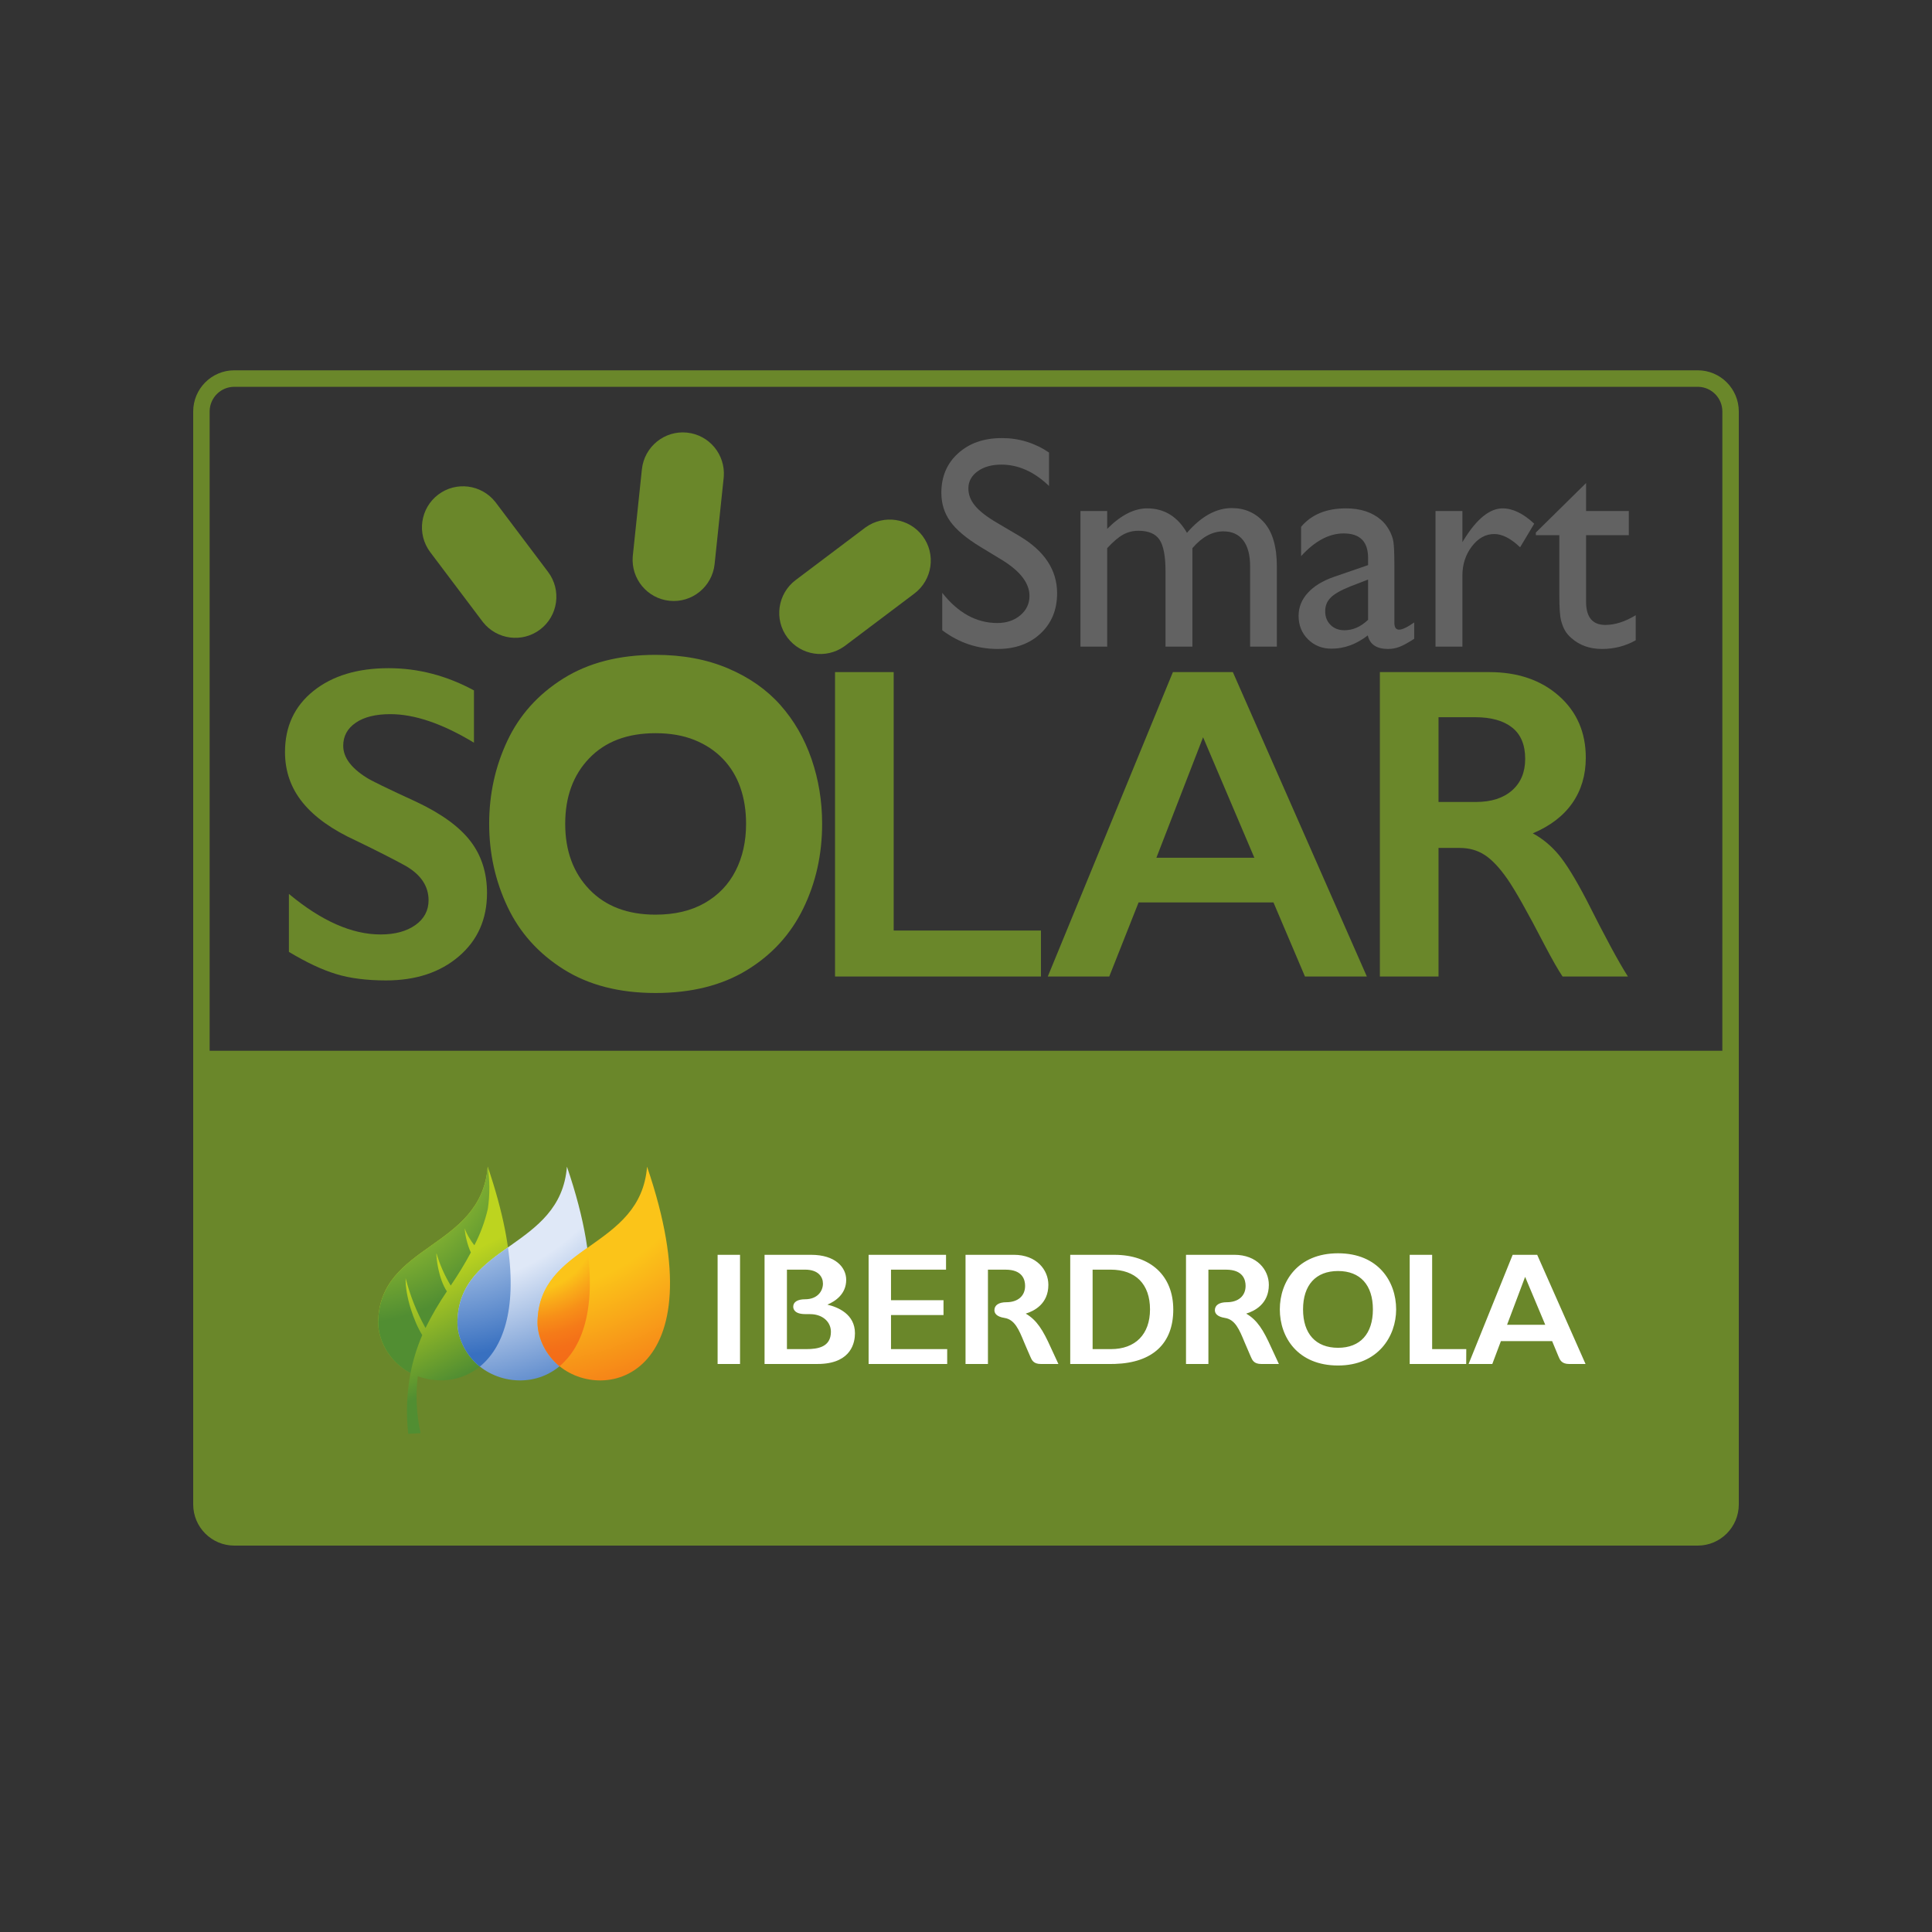 <?xml version="1.0" encoding="UTF-8"?>
<svg width="120px" height="120px" viewBox="0 0 120 120" version="1.1" xmlns="http://www.w3.org/2000/svg" xmlns:xlink="http://www.w3.org/1999/xlink">
    <rect x="0" y="0" width="120" height="120" fill="#333333" stroke="none"/>
    <title>iberdrola-smart-solar/icon/iberdrola-smart-solar_principal</title>
    <defs>
        <linearGradient x1="41.215%" y1="25.524%" x2="61.337%" y2="87.834%" id="linearGradient-1">
            <stop stop-color="#BDD41F" offset="0%"></stop>
            <stop stop-color="#BDD41F" offset="3%"></stop>
            <stop stop-color="#BDD41F" offset="15%"></stop>
            <stop stop-color="#518E32" offset="80%"></stop>
            <stop stop-color="#518E32" offset="100%"></stop>
        </linearGradient>
        <radialGradient cx="-25.439%" cy="-19.109%" fx="-25.439%" fy="-19.109%" r="280.751%" gradientTransform="translate(-0.254,-0.191),scale(1,0.539),translate(0.254,0.191)" id="radialGradient-2">
            <stop stop-color="#C2DD2F" offset="0%"></stop>
            <stop stop-color="#C2DD2F" offset="19%"></stop>
            <stop stop-color="#518E32" offset="63%"></stop>
            <stop stop-color="#518E32" offset="77%"></stop>
            <stop stop-color="#518E32" offset="100%"></stop>
        </radialGradient>
        <radialGradient cx="-21.052%" cy="-18.616%" fx="-21.052%" fy="-18.616%" r="235.568%" gradientTransform="translate(-0.211,-0.186),scale(1,0.62),translate(0.211,0.186)" id="radialGradient-3">
            <stop stop-color="#DFE8F7" offset="0%"></stop>
            <stop stop-color="#DFE8F7" offset="48%"></stop>
            <stop stop-color="#3870C0" offset="89%"></stop>
            <stop stop-color="#3870C0" offset="100%"></stop>
        </radialGradient>
        <radialGradient cx="-52.973%" cy="-100.45%" fx="-52.973%" fy="-100.45%" r="585.315%" gradientTransform="translate(-0.53,-1.004),scale(1,0.447),translate(0.53,1.004)" id="radialGradient-4">
            <stop stop-color="#FFFFFF" offset="0%"></stop>
            <stop stop-color="#B3CAEA" offset="12%"></stop>
            <stop stop-color="#B3CAEA" offset="38%"></stop>
            <stop stop-color="#3870C0" offset="74%"></stop>
            <stop stop-color="#3870C0" offset="80%"></stop>
            <stop stop-color="#3870C0" offset="100%"></stop>
        </radialGradient>
        <radialGradient cx="-22.727%" cy="-17.995%" fx="-22.727%" fy="-17.995%" r="235.572%" gradientTransform="translate(-0.227,-0.18),scale(1,0.62),translate(0.227,0.18)" id="radialGradient-5">
            <stop stop-color="#F2F021" offset="0%"></stop>
            <stop stop-color="#F2F021" offset="14%"></stop>
            <stop stop-color="#FBC419" offset="29%"></stop>
            <stop stop-color="#FBC419" offset="50%"></stop>
            <stop stop-color="#F46B18" offset="89%"></stop>
            <stop stop-color="#F46B18" offset="95%"></stop>
            <stop stop-color="#F46B18" offset="100%"></stop>
        </radialGradient>
        <radialGradient cx="-24.335%" cy="-16.718%" fx="-24.335%" fy="-16.718%" r="304.501%" gradientTransform="translate(-0.243,-0.167),scale(1,0.442),translate(0.243,0.167)" id="radialGradient-6">
            <stop stop-color="#F2F021" offset="0%"></stop>
            <stop stop-color="#F2F021" offset="14%"></stop>
            <stop stop-color="#FBC419" offset="29%"></stop>
            <stop stop-color="#FBC419" offset="40%"></stop>
            <stop stop-color="#F9AB19" offset="48%"></stop>
            <stop stop-color="#F78F18" offset="58%"></stop>
            <stop stop-color="#F57B18" offset="68%"></stop>
            <stop stop-color="#F46F18" offset="78%"></stop>
            <stop stop-color="#F46B18" offset="89%"></stop>
            <stop stop-color="#F46B18" offset="95%"></stop>
            <stop stop-color="#F46B18" offset="100%"></stop>
        </radialGradient>
    </defs>
    <g id="iberdrola-smart-solar/icon/iberdrola-smart-solar_principal" stroke="none" stroke-width="1" fill="none" fill-rule="evenodd">
        <g id="Group-49" transform="translate(12, 23)">
            <path d="M93.447,0 C94.857,0 96,1.147 96,2.561 L96,70.439 C96,71.853 94.857,73 93.447,73 L2.553,73 C1.143,73 0,71.853 0,70.439 L0,2.561 C0,1.147 1.143,0 2.553,0 L93.447,0 Z M93.447,1.025 L2.553,1.025 C1.726,1.025 1.053,1.682 1.022,2.504 L1.021,2.561 L1.021,42.263 L94.978,42.263 L94.979,2.561 C94.979,1.732 94.324,1.056 93.504,1.026 L93.447,1.025 Z" id="Combined-Shape" fill="#6A872A" fill-rule="nonzero"></path>
            <path d="M71.109,54.844 C73.601,54.844 74.717,56.594 74.717,58.329 C74.717,60.008 73.588,61.814 71.109,61.814 C68.61,61.814 67.492,60.065 67.492,58.329 C67.492,56.594 68.61,54.844 71.109,54.844 Z M64.667,54.938 C66.075,54.938 66.81,55.876 66.81,56.803 C66.81,57.994 65.916,58.435 65.404,58.591 C66.094,58.992 66.475,59.619 66.954,60.685 L66.954,60.685 L67.434,61.72 L66.349,61.72 C65.867,61.72 65.779,61.468 65.683,61.253 C65.586,61.039 65.304,60.371 65.304,60.371 C64.978,59.582 64.721,58.957 64.084,58.859 C63.569,58.778 63.458,58.554 63.458,58.378 C63.458,58.068 63.727,57.885 64.195,57.884 C64.917,57.884 65.366,57.493 65.366,56.867 C65.366,56.491 65.207,55.861 64.154,55.861 L64.154,55.861 L63.056,55.861 L63.056,61.719 L61.665,61.719 L61.665,54.938 Z M50.974,54.938 C52.381,54.938 53.116,55.876 53.116,56.803 C53.116,57.994 52.222,58.435 51.71,58.591 C52.4,58.992 52.781,59.619 53.261,60.685 L53.261,60.685 L53.74,61.72 L52.655,61.72 C52.174,61.72 52.086,61.468 51.99,61.253 C51.892,61.039 51.61,60.371 51.61,60.371 C51.285,59.582 51.028,58.957 50.389,58.859 C49.874,58.778 49.765,58.554 49.765,58.378 C49.765,58.068 50.033,57.885 50.501,57.884 C51.223,57.884 51.671,57.493 51.671,56.867 C51.671,56.491 51.514,55.861 50.459,55.861 L50.459,55.861 L49.363,55.861 L49.363,61.719 L47.971,61.719 L47.971,54.938 Z M33.965,54.939 L33.965,61.719 L32.572,61.719 L32.572,54.939 L33.965,54.939 Z M46.76,54.939 L46.76,55.86 L43.342,55.86 L43.342,57.757 L46.603,57.757 L46.603,58.68 L43.342,58.68 L43.342,60.796 L46.832,60.796 L46.832,61.719 L41.951,61.719 L41.951,54.939 L46.76,54.939 Z M57.211,54.939 C59.47,54.939 60.874,56.241 60.874,58.339 C60.874,60.449 59.591,61.641 57.251,61.716 L57.013,61.719 L54.474,61.719 L54.474,54.939 L57.211,54.939 Z M38.385,54.939 C39.886,54.939 40.559,55.719 40.559,56.492 C40.559,57.377 39.884,57.824 39.391,58.033 C40.051,58.189 41.103,58.625 41.103,59.812 C41.103,60.366 40.892,61.628 38.983,61.715 L38.772,61.719 L35.488,61.719 L35.488,54.939 L38.385,54.939 Z M83.478,54.939 L86.481,61.72 L85.466,61.72 C84.998,61.72 84.892,61.472 84.802,61.255 C84.802,61.255 84.515,60.563 84.425,60.346 L84.405,60.299 L81.224,60.299 C81.173,60.432 80.752,61.554 80.696,61.703 L80.69,61.719 L79.217,61.719 L81.954,54.939 L83.478,54.939 Z M76.953,54.939 L76.953,60.796 L79.073,60.796 L79.068,61.719 L75.559,61.719 L75.559,54.939 L76.953,54.939 Z M56.981,55.86 L55.864,55.86 L55.864,60.796 L57.001,60.796 C58.521,60.796 59.429,59.875 59.429,58.33 C59.429,56.76 58.538,55.86 56.981,55.86 Z M38.008,55.86 L36.878,55.86 L36.878,60.796 L38.081,60.796 C38.791,60.796 39.609,60.674 39.609,59.719 C39.609,59.123 39.133,58.682 38.459,58.629 L38.322,58.624 L38,58.621 C37.341,58.617 37.269,58.298 37.269,58.161 C37.269,57.869 37.537,57.7 38.008,57.7 C38.768,57.7 39.115,57.197 39.115,56.726 C39.115,56.309 38.824,55.86 38.008,55.86 Z M71.109,55.945 C69.728,55.945 68.935,56.814 68.935,58.33 C68.935,59.844 69.728,60.714 71.109,60.714 C72.484,60.714 73.273,59.844 73.273,58.33 C73.273,56.814 72.484,55.945 71.109,55.945 Z M82.728,56.307 C82.658,56.496 82.475,56.98 82.277,57.506 L82.127,57.903 C81.897,58.515 81.678,59.095 81.618,59.254 L81.607,59.284 L83.978,59.284 C83.858,58.999 82.921,56.764 82.728,56.307 Z" id="Combined-Shape" fill="#FFFFFF" fill-rule="nonzero"></path>
            <g id="iberdrola" transform="translate(11.489, 49.462)" fill-rule="nonzero">
                <g id="g90" fill="url(#linearGradient-1)">
                    <path d="M0,9.641 C-0.012,10.353 0.289,11.345 1.092,12.148 L1.092,12.148 C1.362,12.417 1.672,12.643 2.01,12.817 L2.01,12.817 C1.775,14.063 1.727,15.336 1.867,16.596 L1.867,16.596 L2.635,16.555 C2.376,15.394 2.318,14.198 2.462,13.018 L2.462,13.018 C5.685,14.22 10.714,11.447 6.804,0 L6.804,0 C6.4,5.116 0.088,4.768 0,9.641" id="path104"></path>
                </g>
                <g id="g116" fill="url(#radialGradient-2)">
                    <path d="M0,9.641 C-0.012,10.353 0.289,11.345 1.092,12.148 L1.092,12.148 C1.362,12.417 1.672,12.643 2.01,12.817 L2.01,12.817 C2.168,12.009 2.412,11.22 2.738,10.464 L2.738,10.464 C2.218,9.639 1.676,8.041 1.706,6.927 L1.706,6.927 C1.981,8.008 2.397,9.048 2.94,10.021 L2.94,10.021 C3.33,9.233 3.773,8.473 4.268,7.747 L4.268,7.747 C3.741,6.954 3.606,5.65 3.615,5.394 L3.615,5.394 C3.615,5.394 3.621,5.394 3.624,5.388 L3.624,5.388 C3.829,6.09 4.126,6.761 4.506,7.386 L4.506,7.386 C4.96,6.725 5.378,6.038 5.758,5.331 L5.758,5.331 C5.521,4.841 5.366,4.083 5.381,3.836 L5.381,3.836 C5.479,4.173 5.754,4.611 5.975,4.884 L5.975,4.884 C6.349,4.167 6.63,3.405 6.812,2.616 L6.812,2.616 C6.939,1.749 6.936,0.867 6.804,0 L6.804,0 C6.4,5.116 0.088,4.768 0,9.641" id="path130"></path>
                </g>
                <g id="g66" transform="translate(4.922, 0.001)" fill="url(#radialGradient-3)">
                    <path d="M0.001,9.64 C-0.012,10.352 0.288,11.344 1.092,12.147 L1.092,12.147 C3.836,14.893 11.344,13.289 6.802,0 L6.802,0 C6.4,5.116 0.087,4.768 0,9.641" id="path78"></path>
                </g>
                <g id="g142" transform="translate(4.923, 5.014)" fill="url(#radialGradient-4)">
                    <path d="M0,4.627 C-0.012,5.339 0.288,6.331 1.091,7.134 L1.091,7.134 C1.187,7.23 1.288,7.32 1.394,7.405 L1.394,7.405 C2.782,6.273 3.702,3.953 3.138,0 L3.138,0 C1.546,1.126 0.042,2.261 0,4.627" id="path158"></path>
                </g>
                <g id="g170" transform="translate(9.898, 0.001)" fill="url(#radialGradient-5)">
                    <path d="M0,9.64 C-0.012,10.352 0.289,11.344 1.091,12.147 L1.091,12.147 C3.835,14.893 11.343,13.289 6.803,0 L6.803,0 C6.401,5.115 0.09,4.767 0,9.64" id="path188"></path>
                </g>
                <path d="M9.899,9.641 C9.886,10.353 10.187,11.345 10.989,12.148 C11.077,12.235 11.168,12.318 11.264,12.396 C12.631,11.261 13.531,8.954 12.985,5.051 C11.42,6.165 9.943,7.301 9.899,9.641 Z" id="Path" fill="url(#radialGradient-6)"></path>
            </g>
            <g id="Smart" transform="translate(46.469, 4.21)" fill="#626262" fill-rule="nonzero">
                <path d="M3.796,7.588 L2.409,6.746 C1.539,6.215 0.92,5.692 0.552,5.176 C0.184,4.66 0,4.067 0,3.396 C0,2.389 0.348,1.571 1.045,0.943 C1.741,0.314 2.646,0 3.759,0 C4.823,0 5.8,0.299 6.688,0.897 L6.688,2.975 C5.769,2.09 4.781,1.648 3.723,1.648 C3.126,1.648 2.637,1.786 2.254,2.064 C1.87,2.342 1.679,2.697 1.679,3.13 C1.679,3.515 1.819,3.875 2.098,4.21 C2.378,4.546 2.831,4.897 3.458,5.263 L4.854,6.087 C6.411,7.014 7.19,8.198 7.19,9.638 C7.19,10.663 6.847,11.496 6.163,12.137 C5.479,12.778 4.589,13.098 3.494,13.098 C2.235,13.098 1.089,12.711 0.055,11.936 L0.055,9.611 C1.04,10.862 2.181,11.487 3.476,11.487 C4.048,11.487 4.524,11.327 4.904,11.007 C5.284,10.686 5.474,10.285 5.474,9.803 C5.474,9.022 4.915,8.284 3.796,7.588 Z" id="Path"></path>
                <path d="M15.593,6.837 L15.593,12.952 L13.923,12.952 L13.923,8.265 C13.923,7.332 13.798,6.68 13.549,6.311 C13.3,5.942 12.865,5.757 12.244,5.757 C11.898,5.757 11.58,5.837 11.291,5.995 C11.002,6.154 10.672,6.435 10.301,6.837 L10.301,12.952 L8.64,12.952 L8.64,4.531 L10.301,4.531 L10.301,5.638 C11.146,4.79 11.974,4.366 12.783,4.366 C13.847,4.366 14.671,4.873 15.255,5.885 C16.143,4.86 17.071,4.348 18.038,4.348 C18.853,4.348 19.524,4.647 20.05,5.245 C20.576,5.843 20.839,6.755 20.839,7.982 L20.839,12.952 L19.178,12.952 L19.178,7.963 C19.178,7.262 19.035,6.725 18.75,6.352 C18.464,5.98 18.053,5.794 17.518,5.794 C16.831,5.794 16.189,6.142 15.593,6.837 Z" id="Path"></path>
                <path d="M28.138,7.89 L28.138,11.469 C28.138,11.756 28.235,11.899 28.43,11.899 C28.631,11.899 28.944,11.75 29.37,11.451 L29.37,12.467 C28.993,12.711 28.69,12.877 28.462,12.965 C28.234,13.054 27.995,13.098 27.746,13.098 C27.034,13.098 26.614,12.817 26.487,12.256 C25.781,12.805 25.03,13.08 24.233,13.08 C23.649,13.08 23.163,12.886 22.773,12.499 C22.384,12.111 22.189,11.625 22.189,11.039 C22.189,10.508 22.38,10.033 22.76,9.615 C23.14,9.197 23.68,8.866 24.379,8.622 L26.505,7.89 L26.505,7.442 C26.505,6.429 26,5.922 24.99,5.922 C24.084,5.922 23.202,6.392 22.345,7.332 L22.345,5.51 C22.989,4.747 23.917,4.366 25.127,4.366 C26.034,4.366 26.76,4.604 27.308,5.08 C27.49,5.233 27.655,5.435 27.801,5.689 C27.947,5.942 28.039,6.195 28.079,6.448 C28.118,6.702 28.138,7.182 28.138,7.89 Z M26.505,11.286 L26.505,8.787 L25.392,9.217 C24.826,9.443 24.426,9.67 24.192,9.899 C23.958,10.128 23.841,10.413 23.841,10.755 C23.841,11.103 23.952,11.387 24.174,11.606 C24.396,11.826 24.683,11.936 25.036,11.936 C25.565,11.936 26.055,11.719 26.505,11.286 Z" id="Shape"></path>
                <path d="M32.363,4.531 L32.363,6.462 L32.454,6.316 C33.257,5.016 34.06,4.366 34.863,4.366 C35.489,4.366 36.143,4.683 36.824,5.318 L35.948,6.782 C35.37,6.233 34.835,5.959 34.342,5.959 C33.807,5.959 33.343,6.215 32.951,6.728 C32.559,7.24 32.363,7.847 32.363,8.549 L32.363,12.952 L30.693,12.952 L30.693,4.531 L32.363,4.531 Z" id="Path"></path>
                <path d="M36.925,5.867 L40.045,2.792 L40.045,4.531 L42.7,4.531 L42.7,6.032 L40.045,6.032 L40.045,10.16 C40.045,11.124 40.443,11.606 41.24,11.606 C41.836,11.606 42.466,11.405 43.129,11.002 L43.129,12.558 C42.49,12.918 41.794,13.098 41.04,13.098 C40.279,13.098 39.647,12.875 39.142,12.43 C38.984,12.296 38.853,12.145 38.749,11.977 C38.646,11.809 38.559,11.589 38.489,11.318 C38.419,11.046 38.384,10.529 38.384,9.766 L38.384,6.032 L36.925,6.032 L36.925,5.867 Z" id="Path"></path>
            </g>
            <path d="M12.137,18.502 C13.972,18.502 15.739,18.962 17.439,19.882 L17.439,23.13 C15.487,21.948 13.756,21.357 12.245,21.357 C11.328,21.357 10.61,21.536 10.093,21.892 C9.576,22.248 9.318,22.724 9.318,23.32 C9.318,24.033 9.799,24.691 10.761,25.296 C11.031,25.476 12.07,25.982 13.877,26.812 C15.424,27.543 16.54,28.355 17.223,29.248 C17.907,30.141 18.249,31.215 18.249,32.469 C18.249,34.093 17.666,35.404 16.501,36.401 C15.337,37.398 13.828,37.896 11.975,37.896 C10.77,37.896 9.734,37.763 8.866,37.497 C7.998,37.231 7.024,36.773 5.945,36.123 L5.945,32.523 C7.959,34.201 9.857,35.041 11.638,35.041 C12.528,35.041 13.248,34.847 13.797,34.459 C14.345,34.071 14.619,33.556 14.619,32.916 C14.619,32.04 14.143,31.328 13.189,30.777 C12.398,30.344 11.377,29.825 10.127,29.221 C8.643,28.544 7.535,27.755 6.802,26.852 C6.068,25.95 5.702,24.903 5.702,23.712 C5.702,22.124 6.291,20.859 7.469,19.916 C8.648,18.973 10.203,18.502 12.137,18.502 Z" id="Path" fill="#6A872A" fill-rule="nonzero"></path>
            <polygon id="Path" fill="#6A872A" points="43.508 18.745 43.508 34.797 52.655 34.797 52.655 37.653 39.866 37.653 39.866 18.745"></polygon>
            <path d="M64.575,18.745 L72.898,37.653 L69.054,37.653 L67.097,33.051 L58.72,33.051 L56.898,37.653 L53.08,37.653 L60.851,18.745 L64.575,18.745 Z M59.826,30.276 L65.91,30.276 L62.726,22.792 L59.826,30.276 Z" id="Shape" fill="#6A872A" fill-rule="nonzero"></path>
            <path d="M80.493,18.745 C82.264,18.745 83.708,19.237 84.823,20.22 C85.938,21.204 86.496,22.485 86.496,24.064 C86.496,25.138 86.22,26.074 85.666,26.873 C85.113,27.671 84.293,28.3 83.204,28.761 C83.807,29.085 84.342,29.528 84.81,30.087 C85.277,30.646 85.858,31.589 86.55,32.916 C87.701,35.207 88.556,36.786 89.113,37.653 L85.053,37.653 C84.774,37.238 84.396,36.574 83.919,35.663 C82.876,33.651 82.112,32.295 81.626,31.596 C81.14,30.897 80.673,30.401 80.223,30.107 C79.773,29.814 79.256,29.667 78.671,29.667 L77.349,29.667 L77.349,37.653 L73.707,37.653 L73.707,18.745 L80.493,18.745 Z M79.67,26.812 C80.623,26.812 81.372,26.573 81.916,26.094 C82.46,25.616 82.732,24.962 82.732,24.132 C82.732,23.266 82.462,22.618 81.923,22.19 C81.383,21.761 80.614,21.547 79.616,21.547 L77.349,21.547 L77.349,26.812 L79.67,26.812 Z" id="Shape" fill="#6A872A" fill-rule="nonzero"></path>
            <path d="M30.128,3.842 C31.514,3.842 32.642,4.95 32.68,6.332 L32.681,6.404 L32.681,11.782 C32.681,13.197 31.538,14.344 30.128,14.344 C28.741,14.344 27.613,13.236 27.575,11.854 L27.574,11.782 L27.574,6.404 C27.574,4.989 28.718,3.842 30.128,3.842 Z" id="Path-9" fill="#6A872A" fill-rule="nonzero" transform="translate(30.128, 9.093) rotate(6) translate(-30.128, -9.093) "></path>
            <path d="M18.383,6.66 C19.769,6.66 20.897,7.768 20.935,9.149 L20.936,9.221 L20.936,14.6 C20.936,16.015 19.793,17.161 18.383,17.161 C16.997,17.161 15.869,16.053 15.831,14.672 L15.83,14.6 L15.83,9.221 C15.83,7.806 16.973,6.66 18.383,6.66 Z" id="Path-9" fill="#6A872A" fill-rule="nonzero" transform="translate(18.383, 11.911) rotate(-37) translate(-18.383, -11.911) "></path>
            <path d="M41.106,8.196 C42.493,8.196 43.621,9.305 43.659,10.686 L43.66,10.758 L43.66,16.137 C43.66,17.551 42.516,18.698 41.106,18.698 C39.72,18.698 38.592,17.59 38.554,16.209 L38.553,16.137 L38.553,10.758 C38.553,9.343 39.696,8.196 41.106,8.196 Z" id="Path-9" fill="#6A872A" fill-rule="nonzero" transform="translate(41.106, 13.447) scale(1, -1) rotate(-53) translate(-41.106, -13.447) "></path>
            <path d="M28.717,17.674 C30.4,17.674 31.901,17.954 33.22,18.515 C34.539,19.076 35.624,19.836 36.474,20.795 C37.324,21.755 37.968,22.872 38.406,24.146 C38.845,25.42 39.064,26.761 39.064,28.168 C39.064,30.077 38.672,31.833 37.887,33.437 C37.103,35.041 35.935,36.316 34.383,37.26 C32.832,38.205 30.943,38.677 28.717,38.677 C26.464,38.677 24.558,38.185 22.998,37.201 C21.438,36.217 20.278,34.923 19.52,33.319 C18.762,31.715 18.383,29.998 18.383,28.168 C18.383,26.328 18.76,24.608 19.514,23.009 C20.267,21.41 21.427,20.121 22.991,19.142 C24.556,18.163 26.464,17.674 28.717,17.674 Z M28.716,22.54 C26.971,22.54 25.599,23.058 24.602,24.094 C23.605,25.129 23.106,26.487 23.106,28.168 C23.106,29.848 23.608,31.208 24.61,32.249 C25.612,33.29 26.981,33.811 28.716,33.811 C29.91,33.811 30.928,33.57 31.77,33.089 C32.611,32.608 33.25,31.943 33.686,31.092 C34.122,30.241 34.34,29.267 34.34,28.168 C34.34,27.343 34.221,26.59 33.982,25.909 C33.743,25.227 33.382,24.635 32.899,24.133 C32.416,23.631 31.827,23.24 31.131,22.96 C30.435,22.68 29.63,22.54 28.716,22.54 Z" id="Combined-Shape" fill="#6A872A" fill-rule="nonzero"></path>
        </g>
    </g>
</svg>